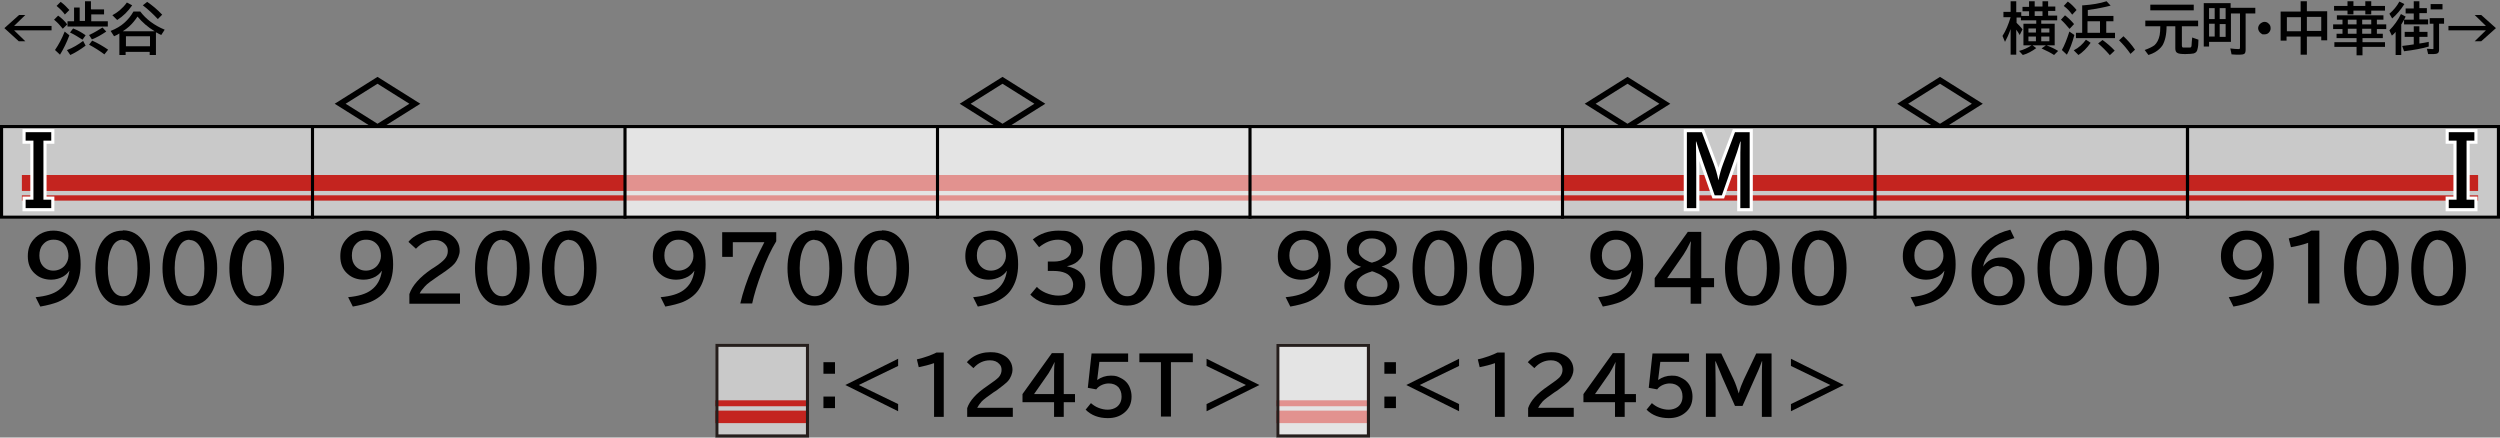 <?xml version="1.0" encoding="UTF-8"?>
<svg xmlns="http://www.w3.org/2000/svg" version="1.1" viewBox="0 0 800 140">
  <rect x="0" y="0" width="800" height="140" fill="#808080" stroke="none"/>
  <defs>
    <style>
      .cls-1 {
        fill: #c4241f;
      }

      .cls-2 {
        fill: #fff;
        opacity: .5;
      }

      .cls-3 {
        fill: #251e1c;
      }

      .cls-4 {
        fill: #c9c9c9;
      }

      .cls-5 {
        stroke: #000;
      }

      .cls-5, .cls-6 {
        fill: none;
      }

      .cls-6 {
        stroke: #fff;
        stroke-miterlimit: 10;
        stroke-width: 2px;
      }
    </style>
  </defs>
  <!-- Generator: Adobe Illustrator 28.7.1, SVG Export Plug-In . SVG Version: 1.2.0 Build 142)  -->
  <g>
    <g id="_レイヤー_1" data-name="レイヤー_1">
      <g id="_パンタ" data-name="パンタ">
        <path d="M134.5,33.2l-13.7,8.6-13.7-8.6,13.7-8.6,13.7,8.6ZM110.6,33.2l10.2,6.4,10.2-6.4-10.2-6.4-10.2,6.4Z"/>
        <path d="M334.5,33.2l-13.7,8.6-13.7-8.6,13.7-8.6,13.7,8.6ZM310.6,33.2l10.2,6.4,10.2-6.4-10.2-6.4-10.2,6.4Z"/>
        <path d="M534.5,33.2l-13.7,8.6-13.7-8.6,13.7-8.6,13.7,8.6ZM510.6,33.2l10.2,6.4,10.2-6.4-10.2-6.4-10.2,6.4Z"/>
        <path d="M634.5,33.2l-13.7,8.6-13.7-8.6,13.7-8.6,13.7,8.6ZM610.6,33.2l10.2,6.4,10.2-6.4-10.2-6.4-10.2,6.4Z"/>
      </g>
      <g id="_塗り" data-name="塗り">
        <rect class="cls-4" x="228.9" y="110" width="30" height="29.9"/>
        <rect class="cls-1" x="228.9" y="131.4" width="30" height="4"/>
        <rect class="cls-1" x="228.9" y="128.1" width="30" height="1.9"/>
        <rect class="cls-4" x="408.4" y="110" width="30" height="29.9"/>
        <rect class="cls-1" x="408.4" y="131.4" width="30" height="4"/>
        <rect class="cls-1" x="408.4" y="128.1" width="30" height="1.9"/>
        <g>
          <rect class="cls-4" x="600" y="40" width="100" height="30"/>
          <rect class="cls-1" x="600" y="56" width="100" height="5.1"/>
          <rect class="cls-1" x="600" y="62.5" width="100" height="1.7"/>
        </g>
        <g>
          <rect class="cls-4" x="500" y="40" width="100" height="30"/>
          <rect class="cls-1" x="500" y="56" width="100" height="5.1"/>
          <rect class="cls-1" x="500" y="62.5" width="100" height="1.7"/>
        </g>
        <g>
          <rect class="cls-4" x="400" y="40" width="100" height="30"/>
          <rect class="cls-1" x="400" y="56" width="100" height="5.1"/>
          <rect class="cls-1" x="400" y="62.5" width="100" height="1.7"/>
        </g>
        <g>
          <rect class="cls-4" x="300" y="40" width="100" height="30"/>
          <rect class="cls-1" x="300" y="56" width="100" height="5.1"/>
          <rect class="cls-1" x="300" y="62.5" width="100" height="1.7"/>
        </g>
        <g>
          <rect class="cls-4" x="200" y="40" width="100" height="30"/>
          <rect class="cls-1" x="200" y="56" width="100" height="5.1"/>
          <rect class="cls-1" x="200" y="62.5" width="100" height="1.7"/>
        </g>
        <g>
          <rect class="cls-4" x="100" y="40" width="100" height="30"/>
          <rect class="cls-1" x="100" y="56" width="100" height="5.1"/>
          <rect class="cls-1" x="100" y="62.5" width="100" height="1.7"/>
        </g>
        <g>
          <rect class="cls-4" x="700" y="40" width="100" height="30" transform="translate(1500 110) rotate(180)"/>
          <rect class="cls-1" x="700" y="56" width="93" height="5.1" transform="translate(1493 117.1) rotate(180)"/>
          <rect class="cls-1" x="700" y="62.5" width="93" height="1.7" transform="translate(1493 126.7) rotate(180)"/>
        </g>
        <g>
          <rect class="cls-4" x="0" y="40" width="100" height="30"/>
          <rect class="cls-1" x="7" y="56" width="93" height="5.1"/>
          <rect class="cls-1" x="7" y="62.5" width="93" height="1.7"/>
        </g>
      </g>
      <g id="_編成外罫線" data-name="編成外罫線">
        <rect class="cls-2" x="408.4" y="110" width="30" height="30" transform="translate(846.8 250) rotate(-180)"/>
        <rect class="cls-2" x="400" y="40" width="100" height="29.2" transform="translate(900 109.2) rotate(-180)"/>
        <rect class="cls-2" x="300" y="40" width="100" height="29.2" transform="translate(700 109.2) rotate(-180)"/>
        <rect class="cls-2" x="200" y="40" width="100" height="29.2" transform="translate(500 109.2) rotate(-180)"/>
        <path d="M799,41v28H1v-28h798M800,40H0v30h800v-30h0Z"/>
        <line class="cls-5" x1="100" y1="40" x2="100" y2="70"/>
        <line class="cls-5" x1="300" y1="40" x2="300" y2="70"/>
        <line class="cls-5" x1="200" y1="40" x2="200" y2="70"/>
        <line class="cls-5" x1="400" y1="40" x2="400" y2="70"/>
        <line class="cls-5" x1="500" y1="40" x2="500" y2="70"/>
        <line class="cls-5" x1="600" y1="40" x2="600" y2="70"/>
        <line class="cls-5" x1="700" y1="40" x2="700" y2="70"/>
        <line class="cls-5" x1="700" y1="40" x2="700" y2="70"/>
        <path class="cls-3" d="M437.4,111v28h-28v-28h28M438.4,110h-30v30h30v-30h0Z"/>
        <path class="cls-3" d="M257.9,111v28h-28v-28h28M258.9,110h-30v30h30v-30h0Z"/>
      </g>
      <g id="_テキスト" data-name="テキスト">
        <path class="cls-6" d="M539.9,42.3h4.7l3.8,10.1c.6,1.6,1.1,3.3,1.5,5.3h0c.4-2,.9-3.7,1.5-5.3l3.8-10.1h4.7v24.3h-3v-12.7c0-4,0-6.8.1-8.6h-.1c-.7,2.4-1.4,4.5-2.1,6.4l-3.8,10.8h-2.3l-3.8-10.8c-.8-2.2-1.5-4.4-2.1-6.4h-.1c0,1.9.1,4.7.1,8.6v12.7h-3v-24.3Z"/>
        <path class="cls-6" d="M8.2,42.3h8.2v2.7h-2.5v18.9h2.5v2.7h-8.2v-2.7h2.5v-18.9h-2.5v-2.7Z"/>
        <path d="M539.9,42.3h4.7l3.8,10.1c.6,1.6,1.1,3.3,1.5,5.3h0c.4-2,.9-3.7,1.5-5.3l3.8-10.1h4.7v24.3h-3v-12.7c0-4,0-6.8.1-8.6h-.1c-.7,2.4-1.4,4.5-2.1,6.4l-3.8,10.8h-2.3l-3.8-10.8c-.8-2.2-1.5-4.4-2.1-6.4h-.1c0,1.9.1,4.7.1,8.6v12.7h-3v-24.3Z"/>
        <path d="M8.2,42.3h8.2v2.7h-2.5v18.9h2.5v2.7h-8.2v-2.7h2.5v-18.9h-2.5v-2.7Z"/>
        <path class="cls-6" d="M791.8,45h-2.5v18.9h2.5v2.7h-8.2v-2.7h2.5v-18.9h-2.5v-2.7h8.2v2.7Z"/>
        <path d="M791.8,45h-2.5v18.9h2.5v2.7h-8.2v-2.7h2.5v-18.9h-2.5v-2.7h8.2v2.7Z"/>
        <g>
          <path d="M646.9,5.1h2.4v-1.5h-2.1v-1.4h2.1V.4h1.8v1.7h2.5V.4h1.8v1.7h2.3v1.4h-2.3v1.5h2.9v1.5h-5.1v1.1h4.3v6.9h-2.6c1.3.5,2.6,1.1,3.7,1.8l-1.3,1.3c-.9-.6-2.2-1.3-4-2.1l1.4-1h-4.3l1.2.9c-1.4,1-2.8,1.8-4.3,2.2l-1.2-1.3c1.5-.4,2.8-1,4-1.8h-2.6v-6.9h4.1v-1.1h-4.9v-.9h-1.4v1.7c.7.7,1.4,1.4,1.9,2.1l-.9,1.8c-.4-.7-.7-1.2-1.1-1.7v8h-1.8v-8.2c-.6,1.7-1.2,3-1.8,4.1l-.8-1.9c1.1-1.7,1.9-3.7,2.6-6h-2.3v-1.7h2.3V.4h1.8v3.5h1.6v1.1ZM649.1,9.1v1.3h2.4v-1.3h-2.4ZM649.1,11.7v1.5h2.4v-1.5h-2.4ZM653.6,5.1v-1.5h-2.5v1.5h2.5ZM655.8,10.4v-1.3h-2.6v1.3h2.6ZM655.8,13.2v-1.5h-2.6v1.5h2.6Z"/>
          <path d="M662.2,9.2c-.9-1.1-1.8-2.1-2.7-2.9l1.3-1.4c.9.7,1.9,1.6,2.9,2.8l-1.4,1.5ZM659.8,16c.8-1.4,1.6-3.4,2.4-5.9l1.6,1.1c-.7,2.6-1.5,4.7-2.4,6.3l-1.6-1.5ZM663.1,4.7c-.7-1-1.6-2-2.7-2.8l1.3-1.4c1,.7,1.9,1.6,2.8,2.7l-1.4,1.5ZM663.6,16.1c1.6-.8,2.9-2,3.9-3.4l1.5,1c-1.2,1.7-2.5,3-3.9,3.9l-1.5-1.5ZM666.1,1.7c.2,0,.4,0,.6,0,2.8-.2,5.2-.6,7.4-1.3l1.3,1.4c-1.9.5-4.3,1-7.3,1.4v1.9h8.2v1.7h-2.3v3.7h2.8v1.7h-12.5v-1.7h2V1.7ZM672,6.8h-4v3.7h4v-3.7ZM675.1,17.6c-1.2-1.4-2.4-2.6-3.7-3.7l1.4-1.1c1.4,1,2.7,2.1,3.9,3.4l-1.6,1.5Z"/>
          <path d="M681.8,17.3c-1.1-1.6-2.3-3-3.7-4.4l1.4-1.3c1.4,1.3,2.7,2.8,3.7,4.3l-1.5,1.4Z"/>
          <path d="M698.2,8.3v6.3c0,.3.1.5.3.6.2,0,.6,0,1.2,0s1.1,0,1.2,0c.2,0,.4-.3.4-.7,0-.5.1-1.3.2-2.5l2,.7c0,1.3-.1,2.3-.3,3-.1.7-.5,1.2-1.2,1.4-.5.1-1.4.2-2.7.2s-2.2-.1-2.6-.4c-.4-.2-.6-.7-.6-1.4v-7.1h-2.8c0,2.7-.5,4.7-1.3,6.1-.6.9-1.4,1.6-2.4,2.2-.5.3-1.2.6-2.1.9l-1.2-1.6c1.4-.5,2.4-1,3.1-1.5.8-.7,1.4-1.8,1.7-3.3.1-.7.2-1.6.2-2.8h-4.8v-1.8h16.9v1.8h-5.3ZM688.1,1.5h13.9v1.8h-13.9v-1.8Z"/>
          <path d="M713.8,2.5h7.9v1.8h-3.1v11.5c0,.7-.1,1.2-.4,1.4-.3.2-.8.3-1.5.3s-1.6,0-2.6-.1l-.4-1.9c.9.1,1.8.2,2.5.2s.4,0,.5-.1c0,0,.1-.2.1-.5V4.3h-2.9v9.1h-7v1.5h-1.7V1h8.6v1.5ZM706.9,2.6v3.5h1.8v-3.5h-1.8ZM706.9,7.6v4.1h1.8v-4.1h-1.8ZM712.2,6.1v-3.5h-1.9v3.5h1.9ZM712.2,11.8v-4.1h-1.9v4.1h1.9Z"/>
          <path d="M724.7,7c.5,0,.9.2,1.2.5.5.4.7.9.7,1.5s-.1.7-.3,1.1c-.4.6-.9.9-1.7.9s-.6,0-.9-.2c-.2-.1-.4-.3-.6-.5-.3-.4-.5-.8-.5-1.3s.3-1.2.9-1.6c.3-.2.7-.4,1.1-.4Z"/>
          <path d="M736.2,3.7V.4h2v3.2h6.5v9.3h-1.9v-1.2h-4.6v5.8h-2v-5.8h-4.5v1.3h-1.9V3.7h6.4ZM731.8,5.5v4.5h4.5v-4.5h-4.5ZM742.8,9.9v-4.5h-4.6v4.5h4.6Z"/>
          <path d="M760.6,6.3v1.5h3v1.5h-3v1.5h1.9v1.4h-6.5v1.3h7.2v1.5h-7.2v2.7h-1.9v-2.7h-7.1v-1.5h7.1v-1.3h-6.4v-1.4h1.9v-1.5h-3v-1.5h3v-1.5h-1.8v-1.4h14.9v1.4h-1.8ZM751.2,1.9V.4h1.9v1.5h3.8V.4h1.9v1.5h4.4v1.5h-4.4v1.2h-1.9v-1.2h-3.8v1.2h-1.9v-1.2h-4.3v-1.5h4.3ZM754.1,6.3h-2.8v1.5h2.8v-1.5ZM754.1,9.2h-2.8v1.6h2.8v-1.6ZM758.8,6.3h-2.9v1.5h2.9v-1.5ZM758.8,9.2h-2.9v1.6h2.9v-1.6Z"/>
          <path d="M768.4,7.8v9.8h-1.8v-7.4c-.3.4-.7.8-1.2,1.2l-.8-1.7c1.5-1.5,2.8-3.3,3.7-5.2l1.5.8c-.2.4-.3.7-.5,1h3.1v-2h-2.6v-1.6h2.6V.4h1.8v2.2h2.4v1.6h-2.4v2h2.8v1.6h-7.7v-1.5c-.2.4-.5.9-.8,1.4ZM764.6,4.4c1.3-1.1,2.4-2.4,3.2-3.9l1.6.8c-1.2,1.9-2.5,3.4-3.9,4.6l-.9-1.5ZM772.4,10.2v-1.8h1.8v1.8h2.6v1.6h-2.6v2.1c0,0,.2,0,.2,0,.8-.1,1.8-.3,2.8-.5v1.5c-2,.6-4.7,1.1-7.9,1.5l-.6-1.7c1.5-.2,2.7-.3,3.7-.5v-2.4h-2.9v-1.6h2.9ZM780.5,7.7v8.2c0,.5-.1.9-.4,1.1-.3.2-.7.3-1.3.3s-1.2,0-1.8,0l-.4-1.7c.7,0,1.2.1,1.7.1s.3,0,.4-.1c0,0,0-.2,0-.3v-7.7h-1.2v-1.8h4.6v1.8h-1.6ZM777.8,1.3h3.8v1.7h-3.8v-1.7Z"/>
          <path d="M791.9,4.8h2.1l4.7,4.2-4.7,4.2h-2.1l3.6-3.5h-12v-1.4h12l-3.6-3.5Z"/>
        </g>
        <g>
          <path d="M6,4.8h2.1l-3.6,3.5h12v1.4H4.5l3.6,3.5h-2.1L1.4,9l4.7-4.2Z"/>
          <path d="M20.1,9.2c-.8-1-1.7-2-2.8-2.9l1.3-1.3c1.1.8,2.1,1.7,2.9,2.8l-1.4,1.4ZM17.6,16c1.1-1.6,2.2-3.6,3.1-5.9l1.5,1.2c-.9,2.4-1.9,4.4-3,6.2l-1.6-1.5ZM20.8,4.7c-.7-1-1.6-1.9-2.7-2.8l1.3-1.3c1,.7,1.9,1.6,2.8,2.6l-1.4,1.4ZM21.5,16c1.8-.7,3.5-1.7,5.1-2.9l.8,1.5c-1.6,1.2-3.2,2.2-4.9,3l-1.1-1.6ZM29.2,3h4.1v1.6h-4.1v2.2h5.3v1.7h-12.9v-1.7h2.1V2.4h1.8v4.3h1.7V.4h1.9v2.5ZM26.4,12.7c-1.4-.9-2.7-1.7-4-2.3l1-1.3c1.5.6,2.8,1.3,4,2.2l-1,1.4ZM28.5,11.2c1.6-.7,3-1.6,4.3-2.4l1.2,1.3c-1.5,1-3,1.9-4.6,2.5l-.9-1.4ZM33.4,17.4c-1.6-1.2-3.2-2.2-4.9-3.1l1-1.3c1.8.8,3.5,1.8,5.1,2.9l-1.2,1.5Z"/>
          <path d="M40.2,16.6v1h-2v-6.9c-.4.3-1,.6-1.7.9l-1.1-1.7c1.8-.7,3.3-1.6,4.5-2.7,1.1-1,2-2.1,2.8-3.5h2.2c1.8,2.4,4.4,4.4,7.8,5.8l-1.1,1.7c-.6-.3-1.1-.5-1.5-.8h-.2c0-.1,0,7.2,0,7.2h-2v-1h-7.7ZM35.9,4.9c.9-.5,1.7-1,2.4-1.6.8-.7,1.6-1.5,2.3-2.5l1.7.9c-1.3,1.9-2.9,3.5-4.8,4.7l-1.5-1.5ZM39.3,10h10.2c-2.2-1.3-4-2.9-5.5-4.7-.8,1.2-1.7,2.3-2.7,3.2-.6.5-1.2,1-2,1.5ZM48,11.6h-7.7v3.2h7.7v-3.2ZM50.5,6.1c-1.6-1.7-3.2-3.2-4.8-4.4l1.4-1.1c1.6,1.1,3.2,2.4,4.8,4.1l-1.4,1.4Z"/>
        </g>
        <g>
          <path d="M22.2,86.6c-.5.8-1.2,1.4-2,1.9-1.1.6-2.4,1-3.8,1-2,0-3.8-.6-5.2-1.9-1.6-1.4-2.3-3.3-2.3-5.6s.6-3.9,1.8-5.3c1.6-1.9,3.8-2.9,6.4-2.9s5,1,6.6,3c1.4,1.8,2.1,4.4,2.1,7.8s-.8,6-2.3,8.2c-1.1,1.6-2.8,2.9-4.9,3.8-1.5.6-3.4,1.1-5.7,1.5l-1.5-3c3.2-.3,5.7-1,7.4-2.3,1.9-1.4,3-3.4,3.4-6.1h-.1ZM17.1,76.7c-1.4,0-2.5.5-3.4,1.6-.8.9-1.1,2.1-1.1,3.5s.4,2.5,1.1,3.3c.9,1,2,1.5,3.4,1.5s2.8-.6,3.7-1.7c.7-.9,1.1-1.9,1.1-3s-.3-2.5-1-3.4c-.9-1.2-2.1-1.8-3.7-1.8Z"/>
          <path d="M39.3,73.7c2.9,0,5.1,1.3,6.7,3.8,1.3,2.1,2,4.9,2,8.3s-.6,5.7-1.7,7.7c-1.6,2.8-3.9,4.3-7.1,4.3s-5-1.2-6.6-3.5c-1.4-2.1-2.1-4.9-2.1-8.5s.8-6.6,2.3-8.7c1.6-2.2,3.7-3.3,6.5-3.3ZM39.3,76.7c-1.5,0-2.7.8-3.5,2.5-.8,1.6-1.3,3.8-1.3,6.6s.4,4.7,1.1,6.3c.9,1.8,2.1,2.7,3.7,2.7s2.5-.7,3.3-2.1c1-1.6,1.4-3.9,1.4-6.8s-.4-5-1.2-6.6c-.9-1.7-2.1-2.5-3.6-2.5Z"/>
          <path d="M60.8,73.7c2.9,0,5.1,1.3,6.7,3.8,1.3,2.1,2,4.9,2,8.3s-.6,5.7-1.7,7.7c-1.6,2.8-3.9,4.3-7.1,4.3s-5-1.2-6.6-3.5c-1.4-2.1-2.1-4.9-2.1-8.5s.8-6.6,2.3-8.7c1.6-2.2,3.7-3.3,6.5-3.3ZM60.7,76.7c-1.5,0-2.7.8-3.5,2.5-.8,1.6-1.3,3.8-1.3,6.6s.4,4.7,1.1,6.3c.9,1.8,2.1,2.7,3.7,2.7s2.5-.7,3.3-2.1c1-1.6,1.4-3.9,1.4-6.8s-.4-5-1.2-6.6c-.9-1.7-2.1-2.5-3.6-2.5Z"/>
          <path d="M82.2,73.7c2.9,0,5.1,1.3,6.7,3.8,1.3,2.1,2,4.9,2,8.3s-.6,5.7-1.7,7.7c-1.6,2.8-3.9,4.3-7.1,4.3s-5-1.2-6.6-3.5c-1.4-2.1-2.1-4.9-2.1-8.5s.8-6.6,2.3-8.7c1.6-2.2,3.7-3.3,6.5-3.3ZM82.2,76.7c-1.5,0-2.7.8-3.5,2.5-.8,1.6-1.3,3.8-1.3,6.6s.4,4.7,1.1,6.3c.9,1.8,2.1,2.7,3.7,2.7s2.5-.7,3.3-2.1c1-1.6,1.4-3.9,1.4-6.8s-.4-5-1.2-6.6c-.9-1.7-2.1-2.5-3.6-2.5Z"/>
        </g>
        <g>
          <path d="M122.2,86.6c-.5.8-1.2,1.4-2,1.9-1.1.6-2.4,1-3.8,1-2,0-3.8-.6-5.2-1.9-1.6-1.4-2.3-3.3-2.3-5.6s.6-3.9,1.8-5.3c1.6-1.9,3.8-2.9,6.4-2.9s5,1,6.6,3c1.4,1.8,2.1,4.4,2.1,7.8s-.8,6-2.3,8.2c-1.1,1.6-2.8,2.9-4.9,3.8-1.5.6-3.4,1.1-5.7,1.5l-1.5-3c3.2-.3,5.7-1,7.4-2.3,1.9-1.4,3-3.4,3.4-6.1h-.1ZM117.1,76.7c-1.4,0-2.5.5-3.4,1.6-.8.9-1.1,2.1-1.1,3.5s.4,2.5,1.1,3.3c.9,1,2,1.5,3.4,1.5s2.8-.6,3.7-1.7c.7-.9,1.1-1.9,1.1-3s-.3-2.5-1-3.4c-.9-1.2-2.1-1.8-3.7-1.8Z"/>
          <path d="M131,97.2v-3.1c.9-2.7,3.3-5.4,7.1-8l.8-.5c1.7-1.1,2.8-2,3.4-2.7.7-.8,1-1.6,1-2.6s-.3-1.5-.8-2.1c-.8-.9-1.9-1.4-3.4-1.4-2.2,0-4.2.9-6,2.8l-2.4-2.2c.6-.8,1.4-1.4,2.2-1.9,1.8-1.1,3.9-1.7,6.2-1.7s3.3.3,4.6,1c1.1.6,2,1.4,2.6,2.4.6,1,.8,2,.8,3.1s-.6,2.8-1.7,4.1c-.7.8-2.1,1.9-4.2,3.3l-.9.6c-2.2,1.5-3.6,2.5-4.3,3.3-.8.9-1.4,1.6-1.7,2.3h12.9v3.3h-16.5Z"/>
          <path d="M160.8,73.7c2.9,0,5.1,1.3,6.7,3.8,1.3,2.1,2,4.9,2,8.3s-.6,5.7-1.7,7.7c-1.6,2.8-3.9,4.3-7.1,4.3s-5-1.2-6.6-3.5c-1.4-2.1-2.1-4.9-2.1-8.5s.8-6.6,2.3-8.7c1.6-2.2,3.7-3.3,6.5-3.3ZM160.7,76.7c-1.5,0-2.7.8-3.5,2.5-.8,1.6-1.3,3.8-1.3,6.6s.4,4.7,1.1,6.3c.9,1.8,2.1,2.7,3.7,2.7s2.5-.7,3.3-2.1c1-1.6,1.4-3.9,1.4-6.8s-.4-5-1.2-6.6c-.9-1.7-2.1-2.5-3.6-2.5Z"/>
          <path d="M182.2,73.7c2.9,0,5.1,1.3,6.7,3.8,1.3,2.1,2,4.9,2,8.3s-.6,5.7-1.7,7.7c-1.6,2.8-3.9,4.3-7.1,4.3s-5-1.2-6.6-3.5c-1.4-2.1-2.1-4.9-2.1-8.5s.8-6.6,2.3-8.7c1.6-2.2,3.7-3.3,6.5-3.3ZM182.2,76.7c-1.5,0-2.7.8-3.5,2.5-.8,1.6-1.3,3.8-1.3,6.6s.4,4.7,1.1,6.3c.9,1.8,2.1,2.7,3.7,2.7s2.5-.7,3.3-2.1c1-1.6,1.4-3.9,1.4-6.8s-.4-5-1.2-6.6c-.9-1.7-2.1-2.5-3.6-2.5Z"/>
        </g>
        <g>
          <path d="M222.2,86.6c-.5.8-1.2,1.4-2,1.9-1.1.6-2.4,1-3.8,1-2,0-3.8-.6-5.2-1.9-1.6-1.4-2.3-3.3-2.3-5.6s.6-3.9,1.8-5.3c1.6-1.9,3.8-2.9,6.4-2.9s5,1,6.6,3c1.4,1.8,2.1,4.4,2.1,7.8s-.8,6-2.3,8.2c-1.1,1.6-2.8,2.9-4.9,3.8-1.5.6-3.4,1.1-5.7,1.5l-1.5-3c3.2-.3,5.7-1,7.4-2.3,1.9-1.4,3-3.4,3.4-6.1h-.1ZM217.1,76.7c-1.4,0-2.5.5-3.4,1.6-.8.9-1.1,2.1-1.1,3.5s.4,2.5,1.1,3.3c.9,1,2,1.5,3.4,1.5s2.8-.6,3.7-1.7c.7-.9,1.1-1.9,1.1-3s-.3-2.5-1-3.4c-.9-1.2-2.1-1.8-3.7-1.8Z"/>
          <path d="M231,74.3h17.4v2.9c-1.6,2.6-3.2,5.9-4.7,10.1-1.4,3.7-2.4,7-3,9.8h-3.8c.8-3.5,2.1-7.4,3.9-11.6,1.8-4.1,3.1-6.7,3.8-8h-10.1v4.7h-3.4v-7.9Z"/>
          <path d="M260.8,73.7c2.9,0,5.1,1.3,6.7,3.8,1.3,2.1,2,4.9,2,8.3s-.6,5.7-1.7,7.7c-1.6,2.8-3.9,4.3-7.1,4.3s-5-1.2-6.6-3.5c-1.4-2.1-2.1-4.9-2.1-8.5s.8-6.6,2.3-8.7c1.6-2.2,3.7-3.3,6.5-3.3ZM260.7,76.7c-1.5,0-2.7.8-3.5,2.5-.8,1.6-1.3,3.8-1.3,6.6s.4,4.7,1.1,6.3c.9,1.8,2.1,2.7,3.7,2.7s2.5-.7,3.3-2.1c1-1.6,1.4-3.9,1.4-6.8s-.4-5-1.2-6.6c-.9-1.7-2.1-2.5-3.6-2.5Z"/>
          <path d="M282.2,73.7c2.9,0,5.1,1.3,6.7,3.8,1.3,2.1,2,4.9,2,8.3s-.6,5.7-1.7,7.7c-1.6,2.8-3.9,4.3-7.1,4.3s-5-1.2-6.6-3.5c-1.4-2.1-2.1-4.9-2.1-8.5s.8-6.6,2.3-8.7c1.6-2.2,3.7-3.3,6.5-3.3ZM282.2,76.7c-1.5,0-2.7.8-3.5,2.5-.8,1.6-1.3,3.8-1.3,6.6s.4,4.7,1.1,6.3c.9,1.8,2.1,2.7,3.7,2.7s2.5-.7,3.3-2.1c1-1.6,1.4-3.9,1.4-6.8s-.4-5-1.2-6.6c-.9-1.7-2.1-2.5-3.6-2.5Z"/>
        </g>
        <g>
          <path d="M322.2,86.6c-.5.8-1.2,1.4-2,1.9-1.1.6-2.4,1-3.8,1-2,0-3.8-.6-5.2-1.9-1.6-1.4-2.3-3.3-2.3-5.6s.6-3.9,1.8-5.3c1.6-1.9,3.8-2.9,6.4-2.9s5,1,6.6,3c1.4,1.8,2.1,4.4,2.1,7.8s-.8,6-2.3,8.2c-1.1,1.6-2.8,2.9-4.9,3.8-1.5.6-3.4,1.1-5.7,1.5l-1.5-3c3.2-.3,5.7-1,7.4-2.3,1.9-1.4,3-3.4,3.4-6.1h-.1ZM317.1,76.7c-1.4,0-2.5.5-3.4,1.6-.8.9-1.1,2.1-1.1,3.5s.4,2.5,1.1,3.3c.9,1,2,1.5,3.4,1.5s2.8-.6,3.7-1.7c.7-.9,1.1-1.9,1.1-3s-.3-2.5-1-3.4c-.9-1.2-2.1-1.8-3.7-1.8Z"/>
          <path d="M335.2,83.7h1.9c1.6,0,2.9-.3,3.9-.9,1.2-.7,1.8-1.7,1.8-2.9s-.4-1.8-1.3-2.4c-.8-.5-1.8-.8-2.9-.8-2.1,0-4.1.8-6.1,2.4l-2-2.5c2.4-1.9,5.1-2.8,8.3-2.8s3.9.4,5.3,1.3c1.7,1.1,2.5,2.6,2.5,4.6s-.6,2.8-1.7,3.9c-.9.8-2.1,1.3-3.5,1.6h0c1.9.4,3.3,1,4.3,2,1,1,1.6,2.3,1.6,3.9,0,2.4-1,4.1-2.9,5.3-1.4.9-3.3,1.3-5.7,1.3-3.7,0-6.7-1.1-9-3.4l2.1-2.5c.7.8,1.7,1.4,2.8,1.9,1.4.6,2.8.9,4.1.9s2.7-.3,3.5-.9c.8-.6,1.2-1.5,1.2-2.7s-.8-2.9-2.4-3.6c-1.1-.5-2.4-.7-3.9-.7h-1.8v-3Z"/>
          <path d="M360.8,73.7c2.9,0,5.1,1.3,6.7,3.8,1.3,2.1,2,4.9,2,8.3s-.6,5.7-1.7,7.7c-1.6,2.8-3.9,4.3-7.1,4.3s-5-1.2-6.6-3.5c-1.4-2.1-2.1-4.9-2.1-8.5s.8-6.6,2.3-8.7c1.6-2.2,3.7-3.3,6.5-3.3ZM360.7,76.7c-1.5,0-2.7.8-3.5,2.5-.8,1.6-1.3,3.8-1.3,6.6s.4,4.7,1.1,6.3c.9,1.8,2.1,2.7,3.7,2.7s2.5-.7,3.3-2.1c1-1.6,1.4-3.9,1.4-6.8s-.4-5-1.2-6.6c-.9-1.7-2.1-2.5-3.6-2.5Z"/>
          <path d="M382.2,73.7c2.9,0,5.1,1.3,6.7,3.8,1.3,2.1,2,4.9,2,8.3s-.6,5.7-1.7,7.7c-1.6,2.8-3.9,4.3-7.1,4.3s-5-1.2-6.6-3.5c-1.4-2.1-2.1-4.9-2.1-8.5s.8-6.6,2.3-8.7c1.6-2.2,3.7-3.3,6.5-3.3ZM382.2,76.7c-1.5,0-2.7.8-3.5,2.5-.8,1.6-1.3,3.8-1.3,6.6s.4,4.7,1.1,6.3c.9,1.8,2.1,2.7,3.7,2.7s2.5-.7,3.3-2.1c1-1.6,1.4-3.9,1.4-6.8s-.4-5-1.2-6.6c-.9-1.7-2.1-2.5-3.6-2.5Z"/>
        </g>
        <g>
          <path d="M422.2,86.6c-.5.8-1.2,1.4-2,1.9-1.1.6-2.4,1-3.8,1-2,0-3.8-.6-5.2-1.9-1.6-1.4-2.3-3.3-2.3-5.6s.6-3.9,1.8-5.3c1.6-1.9,3.8-2.9,6.4-2.9s5,1,6.6,3c1.4,1.8,2.1,4.4,2.1,7.8s-.8,6-2.3,8.2c-1.1,1.6-2.8,2.9-4.9,3.8-1.5.6-3.4,1.1-5.7,1.5l-1.5-3c3.2-.3,5.7-1,7.4-2.3,1.9-1.4,3-3.4,3.4-6.1h-.1ZM417.1,76.7c-1.4,0-2.5.5-3.4,1.6-.8.9-1.1,2.1-1.1,3.5s.4,2.5,1.1,3.3c.9,1,2,1.5,3.4,1.5s2.8-.6,3.7-1.7c.7-.9,1.1-1.9,1.1-3s-.3-2.5-1-3.4c-.9-1.2-2.1-1.8-3.7-1.8Z"/>
          <path d="M435.6,85.4c-3.1-1-4.6-2.9-4.6-5.5s.8-3.4,2.4-4.5c1.5-1.1,3.4-1.6,5.6-1.6s3.7.4,5.1,1.2c1.9,1.1,2.9,2.7,2.9,4.7s-.6,3-1.7,3.9c-.9.8-2,1.3-3.2,1.7h0c1.6.6,2.9,1.2,3.7,2,1.3,1.2,2,2.6,2,4.2s-.8,3.4-2.4,4.5c-1.6,1.2-3.8,1.7-6.4,1.7s-4.2-.4-5.7-1.3c-2-1.1-3.1-2.8-3.1-4.9s.7-3.2,2.2-4.4c.8-.7,1.9-1.2,3.1-1.7h0ZM438.9,86.9c-1.5.4-2.7,1-3.5,1.7-.9.8-1.3,1.7-1.3,2.7s.5,2,1.4,2.7c.9.7,2.1,1,3.5,1s2.1-.2,3-.7c1.3-.7,2-1.7,2-3.1s-.5-2-1.6-2.8c-.7-.6-1.7-1-2.7-1.4-.5-.2-.8-.2-.8-.2ZM439.1,84c1.4-.3,2.5-.9,3.2-1.6.8-.7,1.2-1.5,1.2-2.4s-.4-1.8-1.1-2.5c-.9-.8-2-1.2-3.3-1.2s-1.9.2-2.6.7c-1.1.7-1.7,1.7-1.7,3s.4,1.8,1.2,2.5c.6.5,1.3.9,2.2,1.3.6.2.9.3,1,.3Z"/>
          <path d="M460.8,73.7c2.9,0,5.1,1.3,6.7,3.8,1.3,2.1,2,4.9,2,8.3s-.6,5.7-1.7,7.7c-1.6,2.8-3.9,4.3-7.1,4.3s-5-1.2-6.6-3.5c-1.4-2.1-2.1-4.9-2.1-8.5s.8-6.6,2.3-8.7c1.6-2.2,3.7-3.3,6.5-3.3ZM460.7,76.7c-1.5,0-2.7.8-3.5,2.5-.8,1.6-1.3,3.8-1.3,6.6s.4,4.7,1.1,6.3c.9,1.8,2.1,2.7,3.7,2.7s2.5-.7,3.3-2.1c1-1.6,1.4-3.9,1.4-6.8s-.4-5-1.2-6.6c-.9-1.7-2.1-2.5-3.6-2.5Z"/>
          <path d="M482.2,73.7c2.9,0,5.1,1.3,6.7,3.8,1.3,2.1,2,4.9,2,8.3s-.6,5.7-1.7,7.7c-1.6,2.8-3.9,4.3-7.1,4.3s-5-1.2-6.6-3.5c-1.4-2.1-2.1-4.9-2.1-8.5s.8-6.6,2.3-8.7c1.6-2.2,3.7-3.3,6.5-3.3ZM482.2,76.7c-1.5,0-2.7.8-3.5,2.5-.8,1.6-1.3,3.8-1.3,6.6s.4,4.7,1.1,6.3c.9,1.8,2.1,2.7,3.7,2.7s2.5-.7,3.3-2.1c1-1.6,1.4-3.9,1.4-6.8s-.4-5-1.2-6.6c-.9-1.7-2.1-2.5-3.6-2.5Z"/>
        </g>
        <g>
          <path d="M522.2,86.6c-.5.8-1.2,1.4-2,1.9-1.1.6-2.4,1-3.8,1-2,0-3.8-.6-5.2-1.9-1.6-1.4-2.3-3.3-2.3-5.6s.6-3.9,1.8-5.3c1.6-1.9,3.8-2.9,6.4-2.9s5,1,6.6,3c1.4,1.8,2.1,4.4,2.1,7.8s-.8,6-2.3,8.2c-1.1,1.6-2.8,2.9-4.9,3.8-1.5.6-3.4,1.1-5.7,1.5l-1.5-3c3.2-.3,5.7-1,7.4-2.3,1.9-1.4,3-3.4,3.4-6.1h-.1ZM517.1,76.7c-1.4,0-2.5.5-3.4,1.6-.8.9-1.1,2.1-1.1,3.5s.4,2.5,1.1,3.3c.9,1,2,1.5,3.4,1.5s2.8-.6,3.7-1.7c.7-.9,1.1-1.9,1.1-3s-.3-2.5-1-3.4c-.9-1.2-2.1-1.8-3.7-1.8Z"/>
          <path d="M540.1,74.2h4.3v14.8h4.1v2.9h-4.1v5.3h-3.4v-5.3h-11.5v-2.9l10.6-14.8ZM540.9,88.9v-6.5c0-1.5,0-3.2.2-5.1h-.1c-.9,1.9-1.7,3.3-2.3,4.2l-5.2,7.5h7.4Z"/>
          <path d="M560.8,73.7c2.9,0,5.1,1.3,6.7,3.8,1.3,2.1,2,4.9,2,8.3s-.6,5.7-1.7,7.7c-1.6,2.8-3.9,4.3-7.1,4.3s-5-1.2-6.6-3.5c-1.4-2.1-2.1-4.9-2.1-8.5s.8-6.6,2.3-8.7c1.6-2.2,3.7-3.3,6.5-3.3ZM560.7,76.7c-1.5,0-2.7.8-3.5,2.5-.8,1.6-1.3,3.8-1.3,6.6s.4,4.7,1.1,6.3c.9,1.8,2.1,2.7,3.7,2.7s2.5-.7,3.3-2.1c1-1.6,1.4-3.9,1.4-6.8s-.4-5-1.2-6.6c-.9-1.7-2.1-2.5-3.6-2.5Z"/>
          <path d="M582.2,73.7c2.9,0,5.1,1.3,6.7,3.8,1.3,2.1,2,4.9,2,8.3s-.6,5.7-1.7,7.7c-1.6,2.8-3.9,4.3-7.1,4.3s-5-1.2-6.6-3.5c-1.4-2.1-2.1-4.9-2.1-8.5s.8-6.6,2.3-8.7c1.6-2.2,3.7-3.3,6.5-3.3ZM582.2,76.7c-1.5,0-2.7.8-3.5,2.5-.8,1.6-1.3,3.8-1.3,6.6s.4,4.7,1.1,6.3c.9,1.8,2.1,2.7,3.7,2.7s2.5-.7,3.3-2.1c1-1.6,1.4-3.9,1.4-6.8s-.4-5-1.2-6.6c-.9-1.7-2.1-2.5-3.6-2.5Z"/>
        </g>
        <g>
          <path d="M622.2,86.6c-.5.8-1.2,1.4-2,1.9-1.1.6-2.4,1-3.8,1-2,0-3.8-.6-5.2-1.9-1.6-1.4-2.3-3.3-2.3-5.6s.6-3.9,1.8-5.3c1.6-1.9,3.8-2.9,6.4-2.9s5,1,6.6,3c1.4,1.8,2.1,4.4,2.1,7.8s-.8,6-2.3,8.2c-1.1,1.6-2.8,2.9-4.9,3.8-1.5.6-3.4,1.1-5.7,1.5l-1.5-3c3.2-.3,5.7-1,7.4-2.3,1.9-1.4,3-3.4,3.4-6.1h-.1ZM617.1,76.7c-1.4,0-2.5.5-3.4,1.6-.8.9-1.1,2.1-1.1,3.5s.4,2.5,1.1,3.3c.9,1,2,1.5,3.4,1.5s2.8-.6,3.7-1.7c.7-.9,1.1-1.9,1.1-3s-.3-2.5-1-3.4c-.9-1.2-2.1-1.8-3.7-1.8Z"/>
          <path d="M634.6,85.3c1.3-1.9,3.2-2.9,5.7-2.9s3.8.6,5.2,1.9c1.6,1.4,2.4,3.2,2.4,5.4s-.7,4.1-2.1,5.6c-1.5,1.6-3.5,2.4-6,2.4s-5.2-1.1-6.9-3.2c-1.4-1.7-2-4.2-2-7.3s.6-4.4,1.9-6.5c2.1-3.6,5.6-6,10.5-7.2l1.3,2.7c-3.2.9-5.5,2.1-6.9,3.5-1.8,1.8-2.8,3.7-3.1,5.7h.1ZM639.6,85.1c-1.4,0-2.6.6-3.6,1.7-.8.9-1.2,1.8-1.2,2.8s.3,2.1.9,3c1,1.5,2.3,2.2,3.9,2.2s2.5-.5,3.4-1.6c.7-.9,1.1-2,1.1-3.3s-.4-2.7-1.3-3.5c-.9-.8-2-1.2-3.3-1.2Z"/>
          <path d="M660.8,73.7c2.9,0,5.1,1.3,6.7,3.8,1.3,2.1,2,4.9,2,8.3s-.6,5.7-1.7,7.7c-1.6,2.8-3.9,4.3-7.1,4.3s-5-1.2-6.6-3.5c-1.4-2.1-2.1-4.9-2.1-8.5s.8-6.6,2.3-8.7c1.6-2.2,3.7-3.3,6.5-3.3ZM660.7,76.7c-1.5,0-2.7.8-3.5,2.5-.8,1.6-1.3,3.8-1.3,6.6s.4,4.7,1.1,6.3c.9,1.8,2.1,2.7,3.7,2.7s2.5-.7,3.3-2.1c1-1.6,1.4-3.9,1.4-6.8s-.4-5-1.2-6.6c-.9-1.7-2.1-2.5-3.6-2.5Z"/>
          <path d="M682.2,73.7c2.9,0,5.1,1.3,6.7,3.8,1.3,2.1,2,4.9,2,8.3s-.6,5.7-1.7,7.7c-1.6,2.8-3.9,4.3-7.1,4.3s-5-1.2-6.6-3.5c-1.4-2.1-2.1-4.9-2.1-8.5s.8-6.6,2.3-8.7c1.6-2.2,3.7-3.3,6.5-3.3ZM682.2,76.7c-1.5,0-2.7.8-3.5,2.5-.8,1.6-1.3,3.8-1.3,6.6s.4,4.7,1.1,6.3c.9,1.8,2.1,2.7,3.7,2.7s2.5-.7,3.3-2.1c1-1.6,1.4-3.9,1.4-6.8s-.4-5-1.2-6.6c-.9-1.7-2.1-2.5-3.6-2.5Z"/>
        </g>
        <g>
          <path d="M724,86.6c-.5.8-1.2,1.4-2,1.9-1.1.6-2.4,1-3.8,1-2,0-3.8-.6-5.2-1.9-1.6-1.4-2.3-3.3-2.3-5.6s.6-3.9,1.8-5.3c1.6-1.9,3.8-2.9,6.4-2.9s5,1,6.6,3c1.4,1.8,2.1,4.4,2.1,7.8s-.8,6-2.3,8.2c-1.1,1.6-2.8,2.9-4.9,3.8-1.5.6-3.4,1.1-5.7,1.5l-1.5-3c3.2-.3,5.7-1,7.4-2.3,1.9-1.4,3-3.4,3.4-6.1h-.1ZM719,76.7c-1.4,0-2.5.5-3.4,1.6-.8.9-1.1,2.1-1.1,3.5s.4,2.5,1.1,3.3c.9,1,2,1.5,3.4,1.5s2.8-.6,3.7-1.7c.7-.9,1.1-1.9,1.1-3s-.3-2.5-1-3.4c-.9-1.2-2.1-1.8-3.7-1.8Z"/>
          <path d="M738.6,97.2v-19.5c-1.9.7-3.8,1.1-5.5,1.4l-.7-2.8c2.9-.7,5.3-1.5,7.2-2.5h2.6v23.3h-3.6Z"/>
          <path d="M758.9,73.7c2.9,0,5.1,1.3,6.7,3.8,1.3,2.1,2,4.9,2,8.3s-.6,5.7-1.7,7.7c-1.6,2.8-3.9,4.3-7.1,4.3s-5-1.2-6.6-3.5c-1.4-2.1-2.1-4.9-2.1-8.5s.8-6.6,2.3-8.7c1.6-2.2,3.7-3.3,6.5-3.3ZM758.9,76.7c-1.5,0-2.7.8-3.5,2.5-.8,1.6-1.3,3.8-1.3,6.6s.4,4.7,1.1,6.3c.9,1.8,2.1,2.7,3.7,2.7s2.5-.7,3.3-2.1c1-1.6,1.4-3.9,1.4-6.8s-.4-5-1.2-6.6c-.9-1.7-2.1-2.5-3.6-2.5Z"/>
          <path d="M780.4,73.7c2.9,0,5.1,1.3,6.7,3.8,1.3,2.1,2,4.9,2,8.3s-.6,5.7-1.7,7.7c-1.6,2.8-3.9,4.3-7.1,4.3s-5-1.2-6.6-3.5c-1.4-2.1-2.1-4.9-2.1-8.5s.8-6.6,2.3-8.7c1.6-2.2,3.7-3.3,6.5-3.3ZM780.3,76.7c-1.5,0-2.7.8-3.5,2.5-.8,1.6-1.3,3.8-1.3,6.6s.4,4.7,1.1,6.3c.9,1.8,2.1,2.7,3.7,2.7s2.5-.7,3.3-2.1c1-1.6,1.4-3.9,1.4-6.8s-.4-5-1.2-6.6c-.9-1.7-2.1-2.5-3.6-2.5Z"/>
        </g>
        <g>
          <path d="M263.5,115.9h3.7v3.7h-3.7v-3.7ZM263.5,126.9h3.7v3.7h-3.7v-3.7Z"/>
          <path d="M287.4,114.8v2.3l-12.6,6.1,12.6,6.1v2.3l-16.9-8.4,16.9-8.4Z"/>
          <path d="M298.9,133.4v-17.2c-1.7.6-3.4,1-4.9,1.3l-.6-2.5c2.6-.6,4.7-1.4,6.3-2.2h2.3v20.6h-3.2Z"/>
          <path d="M309.5,133.4v-2.8c.8-2.4,2.9-4.7,6.3-7l.7-.5c1.5-1,2.5-1.8,3.1-2.4.6-.7.9-1.5.9-2.3s-.2-1.4-.7-1.9c-.7-.8-1.7-1.2-3-1.2-2,0-3.8.8-5.3,2.5l-2.1-1.9c.6-.7,1.2-1.2,2-1.7,1.6-1,3.5-1.5,5.5-1.5s2.9.3,4.1.9c1,.5,1.8,1.2,2.3,2.1.5.8.7,1.8.7,2.7s-.5,2.5-1.5,3.6c-.7.7-1.9,1.7-3.7,3l-.8.5c-1.9,1.3-3.2,2.3-3.8,2.9-.7.8-1.2,1.5-1.5,2.1h11.4v2.9h-14.6Z"/>
          <path d="M336.6,113h3.8v13.1h3.6v2.6h-3.6v4.7h-3.1v-4.7h-10.1v-2.6l9.4-13.1ZM337.3,126.1v-5.8c0-1.3,0-2.8.2-4.5h0c-.8,1.7-1.5,2.9-2,3.7l-4.6,6.6h6.6Z"/>
          <path d="M349.2,113.1h11.8v2.7h-9.2l-.7,5.8h0c1.3-.9,2.7-1.4,4.4-1.4s2.2.3,3.2.8c1.4.7,2.4,1.8,2.9,3.2.3.8.5,1.7.5,2.7,0,2.2-.8,4-2.5,5.3-1.4,1.1-3.1,1.6-5.1,1.6-2.9,0-5.3-.9-7.1-2.7l1.7-2.1c.7.6,1.4,1.1,2.4,1.5,1,.4,2,.6,3,.6s2.1-.3,2.9-.9c1-.8,1.5-1.9,1.5-3.3s-.4-2.2-1-3c-.8-.8-1.8-1.2-3.1-1.2s-3.1.6-4,1.9l-2.7-.5,1.2-11Z"/>
          <path d="M364.5,113.1h17.2v2.8h-7v17.4h-3.2v-17.4h-6.9v-2.8Z"/>
          <path d="M386.1,114.8l16.9,8.4-16.9,8.4v-2.3l12.6-6.1-12.6-6.1v-2.3Z"/>
        </g>
        <g>
          <path d="M443,115.9h3.7v3.7h-3.7v-3.7ZM443,126.9h3.7v3.7h-3.7v-3.7Z"/>
          <path d="M466.9,114.8v2.3l-12.6,6.1,12.6,6.1v2.3l-16.9-8.4,16.9-8.4Z"/>
          <path d="M478.4,133.4v-17.2c-1.7.6-3.4,1-4.9,1.3l-.6-2.5c2.6-.6,4.7-1.4,6.3-2.2h2.3v20.6h-3.2Z"/>
          <path d="M489,133.4v-2.8c.8-2.4,2.9-4.7,6.3-7l.7-.5c1.5-1,2.5-1.8,3.1-2.4.6-.7.9-1.5.9-2.3s-.2-1.4-.7-1.9c-.7-.8-1.7-1.2-3-1.2-2,0-3.8.8-5.3,2.5l-2.1-1.9c.6-.7,1.2-1.2,2-1.7,1.6-1,3.5-1.5,5.5-1.5s2.9.3,4.1.9c1,.5,1.8,1.2,2.3,2.1.5.8.7,1.8.7,2.7s-.5,2.5-1.5,3.6c-.7.7-1.9,1.7-3.7,3l-.8.5c-1.9,1.3-3.2,2.3-3.8,2.9-.7.8-1.2,1.5-1.5,2.1h11.4v2.9h-14.6Z"/>
          <path d="M516.1,113h3.8v13.1h3.6v2.6h-3.6v4.7h-3.1v-4.7h-10.1v-2.6l9.4-13.1ZM516.8,126.1v-5.8c0-1.3,0-2.8.2-4.5h0c-.8,1.7-1.5,2.9-2,3.7l-4.6,6.6h6.6Z"/>
          <path d="M528.7,113.1h11.8v2.7h-9.2l-.7,5.8h0c1.3-.9,2.7-1.4,4.4-1.4s2.2.3,3.2.8c1.4.7,2.4,1.8,2.9,3.2.3.8.5,1.7.5,2.7,0,2.2-.8,4-2.5,5.3-1.4,1.1-3.1,1.6-5.1,1.6-2.9,0-5.3-.9-7.1-2.7l1.7-2.1c.7.6,1.4,1.1,2.4,1.5,1,.4,2,.6,3,.6s2.1-.3,2.9-.9c1-.8,1.5-1.9,1.5-3.3s-.4-2.2-1-3c-.8-.8-1.8-1.2-3.1-1.2s-3.1.6-4,1.9l-2.7-.5,1.2-11Z"/>
          <path d="M545.9,113.1h4.9l4,8.4c.6,1.3,1.1,2.8,1.6,4.4h0c.4-1.6,1-3.1,1.6-4.4l4-8.4h4.9v20.3h-3.1v-10.6c0-3.3,0-5.7.1-7.2h-.1c-.7,2-1.5,3.8-2.2,5.3l-4,9h-2.4l-4-9c-.8-1.9-1.5-3.7-2.2-5.3h-.1c0,1.6.1,4,.1,7.2v10.6h-3.1v-20.3Z"/>
          <path d="M573.1,114.8l16.9,8.4-16.9,8.4v-2.3l12.6-6.1-12.6-6.1v-2.3Z"/>
        </g>
      </g>
    </g>
  </g>
</svg>